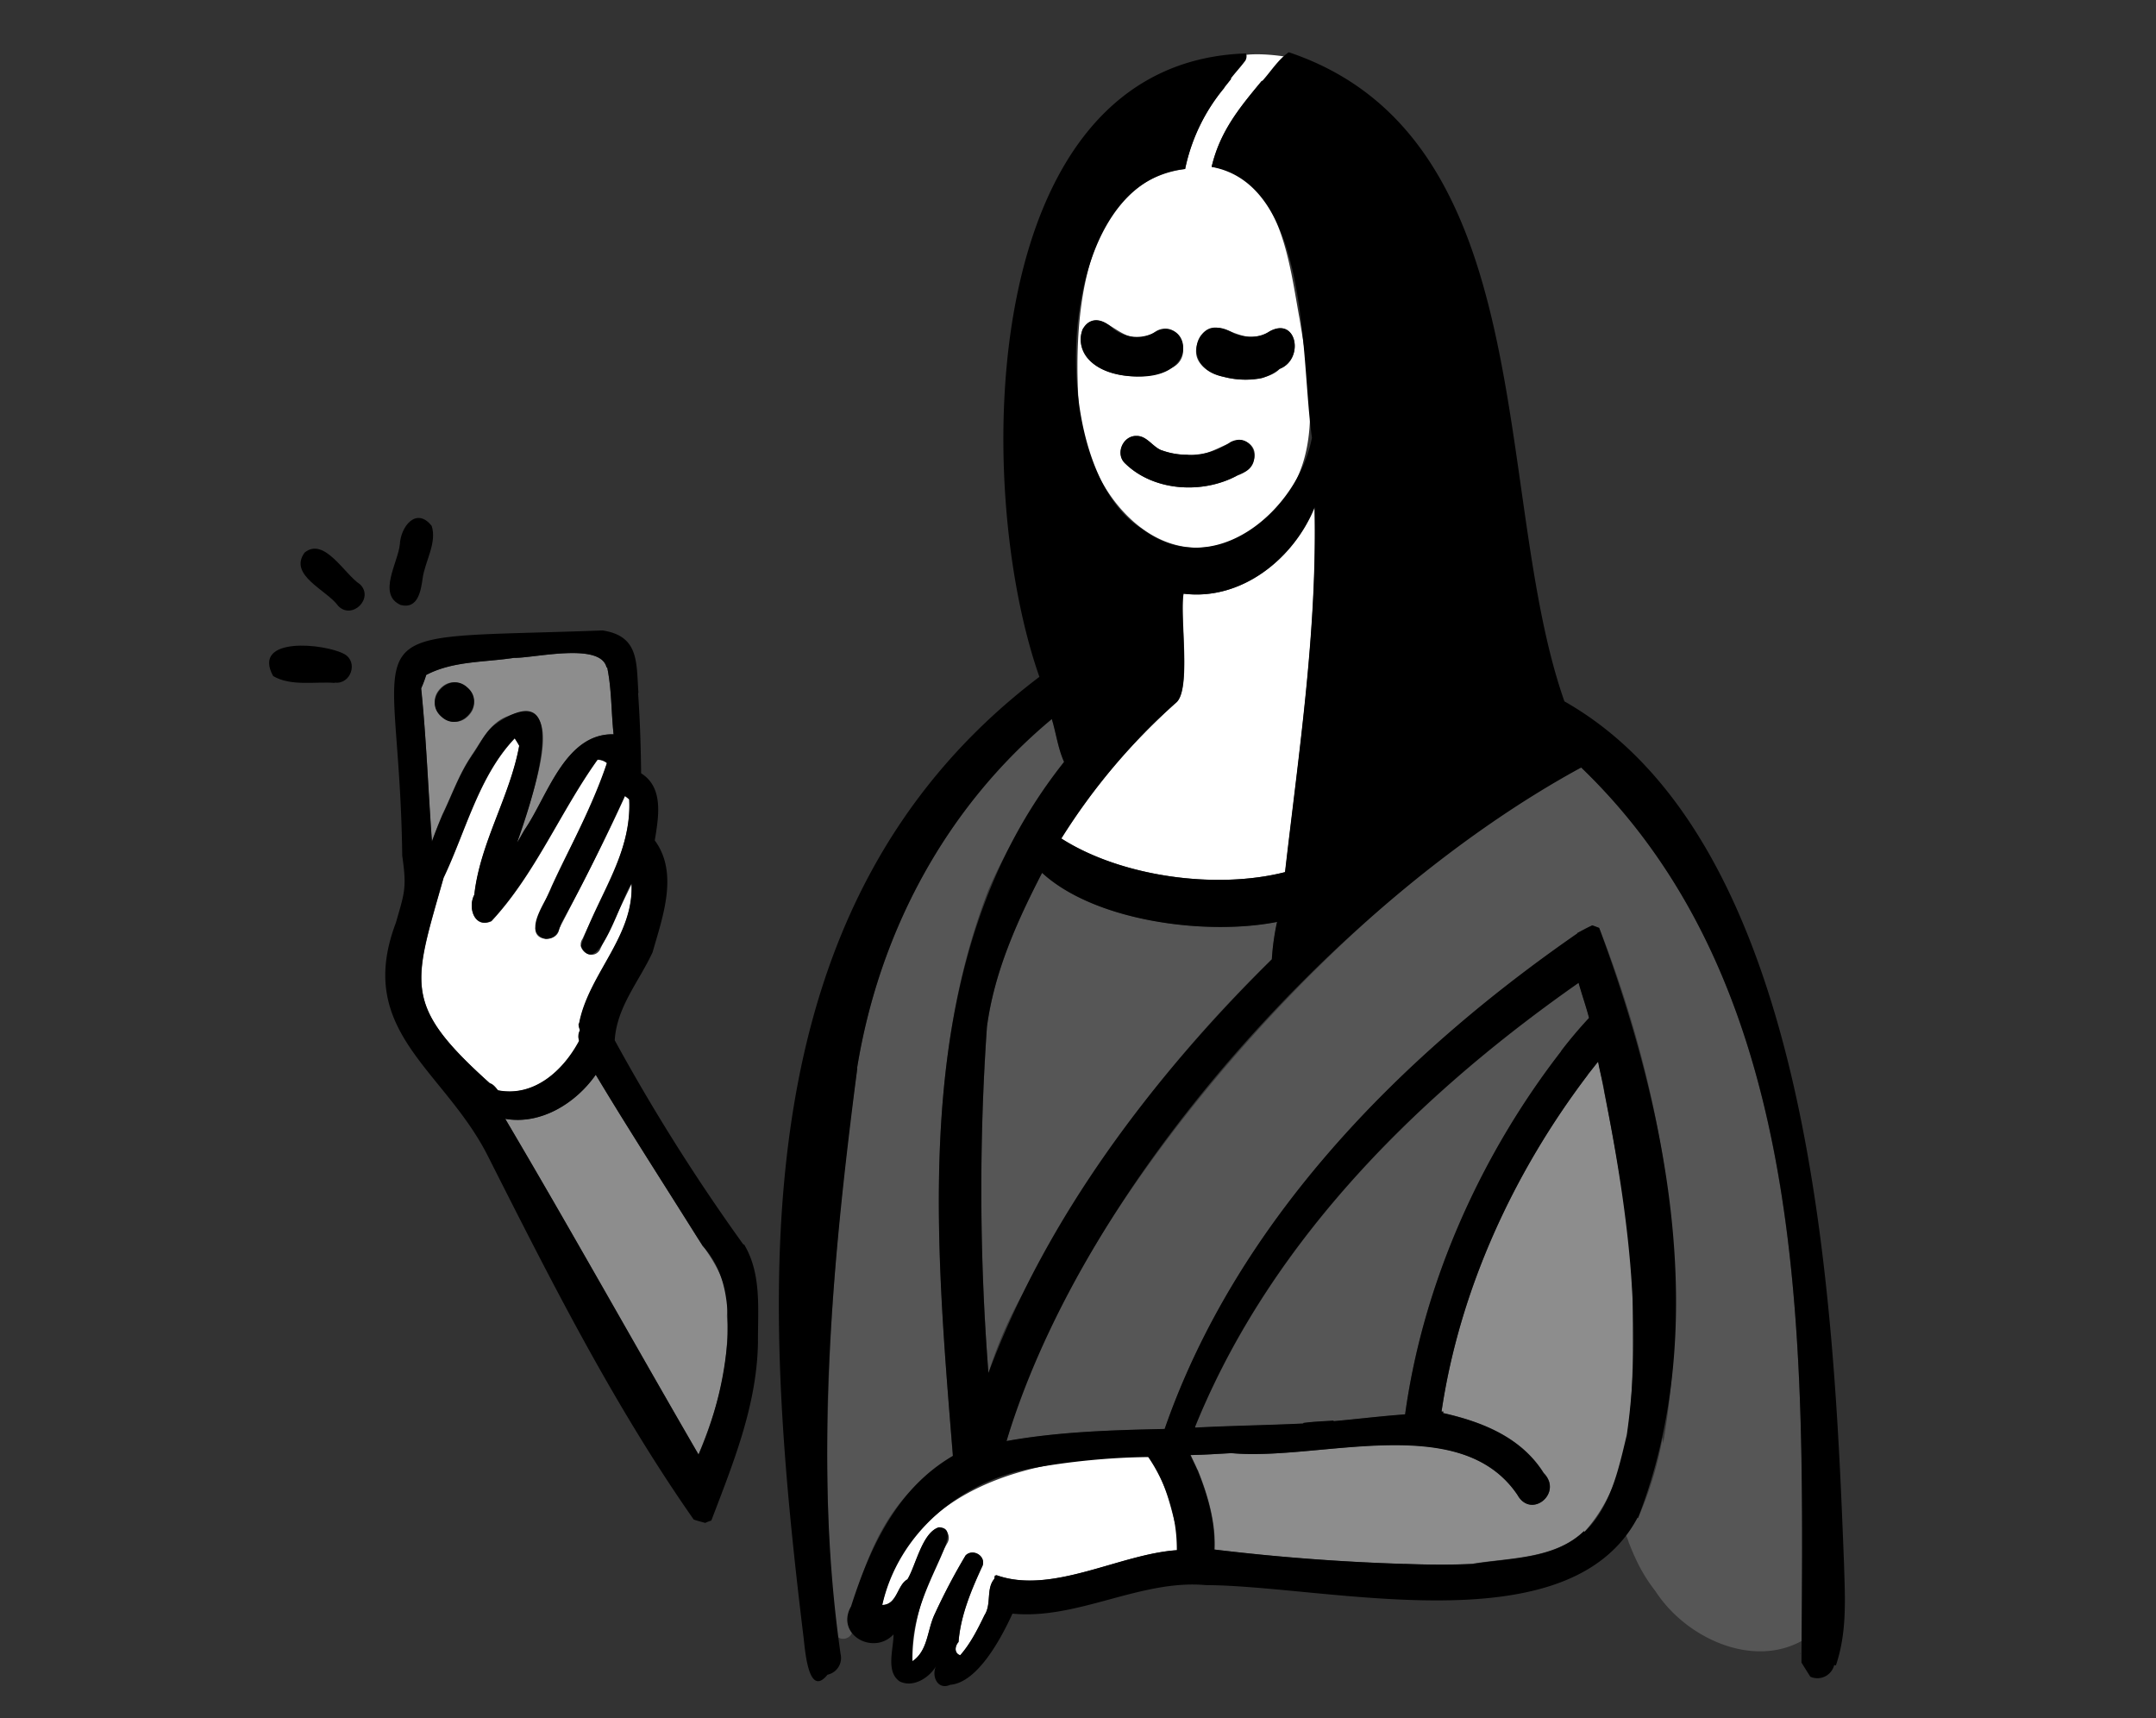<svg id="art" xmlns="http://www.w3.org/2000/svg" viewBox="0 0 631.47 503.2"><rect x="0" y="0" width="631.47" height="503.2" fill="#333333" stroke="none"/><defs><style>.cls-1{fill:#8d8d8d;}.cls-2{fill:#565656;}.cls-3{fill:#fff;}</style></defs><path class="cls-1" d="M148.77,209.73c20-8.31,5,29,2.67,37,.87-1.18,1.68-3,2.51-4.17h0c6.56-9.87,11.7-27.79,25.76-27.49-.71-6.69-.54-13-1.86-19.56l-.2-.05c-1.82-7.43-21-2.71-27-2.8-8.65,1.31-17.91.85-25.83,5a36.56,36.56,0,0,1-1.51,4c1.63,14.94,2,29.45,3.17,44.71,1-2.61,1.78-4.75,3.1-7.82l-.1.15c2.82-5.76,5-12.09,8.61-17.37l-.08.06C141.1,217,143.42,211.67,148.77,209.73Zm-11.6-.08c-5.19,5.38-13.41-2.84-8.14-8.06C134.21,196.22,142.43,204.43,137.17,209.65Z"/><path class="cls-1" d="M212.9,385.34c1-9.28-3.62-15.67-8.61-22.84-9.93-15.85-20.22-31.75-29.8-47.75-5.77,8.26-16.06,14.76-26.52,12.91,19.2,32.54,37.66,65.59,56.61,98.33C210.05,412.84,213.81,399.61,212.9,385.34Z"/><path class="cls-1" d="M478.2,380.06c-.62-23.32-5.66-46.26-10.08-69.16-1.08,1.18-2.05,2.62-3.13,3.87a2.26,2.26,0,0,0,.35-.34c-21.82,28.53-37.79,63-43.12,98.95h.58l-.17.43c11.64,2.63,23,7.19,29.53,17.6,5.72,5.81-3.64,13.57-7.68,6.38-17.51-25.13-57.86-9.67-83.93-12.25l.1.06c-3.95.18-8,.49-11.88.54.6,1.46,1.38,2.91,2,4.37v-.12c3,7.41,5.34,15.45,5,23.44,18.42,2.26,37,3.63,55.7,4.22l-.1-.07c6.66.31,13.59.35,20.28,0l-.12-.06c11-1.75,24-1.37,32.5-9.59l0,.34C480.47,430.37,477.92,403.07,478.2,380.06Z"/><path class="cls-2" d="M299.7,378.66c18.39-36.11,43.6-69.41,72.84-97.7a62.75,62.75,0,0,1,1.58-11c-20.39,4.1-53.32,0-68.89-14.34-7.37,14.27-14,29-16.15,45.07a692,692,0,0,0,.44,101.41A119,119,0,0,1,299.7,378.66Z"/><path class="cls-2" d="M289.36,261c5.67-13.57,14.07-25.73,22.3-37.81-1.79-3.93-2.33-8.43-3.6-12.55C276.94,236.48,257.42,273.18,251,313l.11-.3c-7.59,54.57-11.57,110.49-6.45,165.46.85,3.33,6.08,1.6,4.74-1.63h0a14.53,14.53,0,0,0-.44-4v.1c5.91-20.44,11.55-34,30.12-46.24C274.76,371.82,269.35,313.14,289.36,261Z"/><path class="cls-2" d="M530.32,476a2.66,2.66,0,0,0-2.43-1.25c.14-85.34,1.37-186.69-64.77-250C398.36,257.62,313.82,351,294.81,422.06c15.22-2.72,30.85-3.21,46.33-3.54C362.26,357.77,410,309.37,462,273.4l.05-.15c1.45-.76,2.85-1.56,4.35-2.22.64.24,1.29.48,2,.75,18.63,47.28,27.49,100.49,18.7,151l-.14-1.74a103.37,103.37,0,0,1-7.21,23.58,2.5,2.5,0,0,0-4.62-.45c-.83,2.52,1.13,4.81,1.93,7.62l-.1-.27c.54,1.4,1.2,2.95,1.78,4.33l-.1-.31a47,47,0,0,0,6,10.18l-.09-.11.39.5-.15-.22c8.56,13.39,27.51,22.49,42.15,15.09h0C528.76,480.1,531.72,478.48,530.32,476Z"/><path class="cls-2" d="M463.9,292.85c-.54-1.66-1-3.39-1.52-5-47.33,33.13-90.46,76-112.45,130.29,10.71-.55,20.94-.68,31.71-1.19l0-.16c3-.41,6-.49,8.92-.69l-.1.17c7.24-.66,13.94-1.53,21.06-2,5.31-38.61,22.32-76.19,45.76-106.42l-.13.09.11-.11h0c2.58-3.37,5.38-6.64,8.17-9.68C465,296.33,464.45,294.61,463.9,292.85Z"/><path class="cls-3" d="M185,258.88c-3.26,6.76-6.16,12.73-9.36,19.4-2.12,3.27-7.23-.11-5-3.37,5.86-13,14.24-25.92,13.67-40.74a13.91,13.91,0,0,0-1.26-1c-5.93,13.18-12.69,26-19.26,38.79-.33,4-7.27,4.13-7-.2,5.32-16.65,15.81-31.56,21-48.22a4.3,4.3,0,0,0-2.76-1c-10.92,15.22-18.27,33.52-31.08,47.27-5,2.27-7-4-5-7.67,1.68-15.23,10.43-28.71,13.15-43.67-.42-.76-.88-1.49-1.33-2.18-10.51,11-14.38,27.31-20.83,40.82-8.89,31.4-12.2,37.12,13.56,60.21,1,.27,1.75,1.33,2.39,2.07,10.5,2,19.06-5.7,23.8-14.4a3.76,3.76,0,0,1,.23-3.07,9.18,9.18,0,0,1-.41-1.69,4.35,4.35,0,0,0,.36-1.28C173,284.83,185.74,274.08,185,258.88Z"/><path class="cls-3" d="M344.07,445.8c-1.69-6.56-3.53-13.74-7.74-19.13-31.69-.51-70.2,7.89-78,43.45,4.44,0,4.42-5.95,7.42-7.5,2.46-4.05,4.33-13.75,9.19-15.25a3,3,0,0,1,2.57,4.47c-6,10.89-10.31,22.24-10.27,34.73,4.75-3.25,4.24-9.53,6.78-14.32l-.2.37a185.6,185.6,0,0,1,9-17c2.06-2.13,5.9.05,5,2.9-3.24,7-6.47,14.59-7.07,22.42-1.1,1.21-1.32,3.31.5,3.92,3-3.43,5.11-7.62,7.1-11.74,2.14-3.3.4-7.76,2.89-10.64l.17-1c.13,0,.38-.09.5-.12,16.26,5.76,36-6.2,52.83-7.33C344.71,451.42,344.93,448.46,344.07,445.8Z"/><path class="cls-3" d="M385.07,148.58c-6.14,15.11-21.47,27.41-38.39,25.29-1.18,6.54,2.36,28.21-2.21,31.94a183.42,183.42,0,0,0-33.59,39.76c17.53,11.21,45.31,15,65.54,9.85,4.11-35.54,9.42-71,8.67-106.82Z"/><path class="cls-3" d="M315.85,117c1,29,28,58.4,55.21,34.83,17.42-15.45,12.82-38.32,9.59-58.36-3-16-5.35-41.91-25.77-44.61,2.45-10.42,8.13-17.27,14.68-25.17l-.13-.05c2.44.41,7.07,2.42,7.13-1.68,4.48.38,3.81-5.26-.24-5.41l.2.06C373,16,361.89,14.8,360.18,18.19c-2.61.66-2.23,4.69.44,4.9-.71.81-1.39,1.8-2.1,2.57h.13a53.36,53.36,0,0,0-11.54,23.84C317,53.54,314.51,92.81,315.85,117Zm34.83-16.3c3.65-9.79,10.25-1.31,16.65-2.12A8.94,8.94,0,0,0,372,97c8-4.15,9.95,8.34,2.79,11.06h0C369.16,114,347.22,111.36,350.68,100.72Zm-3.17,32.42c5.78,1.07,10.32-2.95,15.38-4.32,7.07,1,5.25,8.77-.56,10.5l.15-.06c-10.12,5.47-24.43,4.74-32.88-3.48-3-2.76-.7-8.23,3.35-8.07,3,0,4.68,3.22,7.33,4.22l-.11-.09A18.91,18.91,0,0,0,347.51,133.14ZM317.07,96.41c5.48-7.58,10.36,4.37,18.06,2.18a8.85,8.85,0,0,0,2.68-1.07c7.22-5.35,12.72,7.28,5,10.38C334.33,113.18,313,109.54,317.07,96.41Z"/><path d="M540.09,457.89c-2.94-75.76-8.55-210.87-81.89-252.48C436.86,144.8,452,40.29,377.46,15.3c-3.11,2.14-5.18,5.56-7.76,8.42l-.15,0h0C363,31.6,357.33,38.47,354.87,48.88c29,5.32,26,56.42,29.39,79.31-4.16,21.49-28.9,42.51-49.84,26.68C305.88,137.1,308.16,53.13,347.11,49.5a54.88,54.88,0,0,1,11.51-23.83h-.07c.65-.82,1.38-1.77,2.07-2.59l-.18,0c1.35-1.79,2.92-3.43,4.24-5.23h.07a.28.28,0,0,1,0-.09,2.53,2.53,0,0,0,.21-2.11C286,18.18,284.87,142.74,304.43,198.23c-89,67.42-81.11,182.07-69.06,281.46.47,4.09,1.5,17.63,7,10.78a5,5,0,0,0,3.82-6.09c-8.08-56.51-2.39-115.09,4.91-171.55a1.05,1.05,0,0,0,0,.19l0-.14L251,313c6.44-39.88,25.93-76.5,57.06-102.43,1.27,4.12,1.81,8.61,3.6,12.55-45.4,57.09-38.1,135-32.56,203.27-16.33,9.44-24.32,26.81-29.83,44.06-4.67,8.26,6.53,14.53,12.44,8.21,0,4.29-2.33,10.89,1.75,13.75,3.91,2,8.69-1,10.67-4.4-1.38,3,.56,7.07,4.19,5.42,8.11-.66,15.06-13.93,18.22-20.84,19.09,1.86,37.42-10.06,56.58-8.36,36,.17,106.34,18.39,126.53-19.8a1.31,1.31,0,0,1,.08.21c21.54-55.44,8.71-118.92-11.35-172.88-.68-.27-1.33-.51-2-.75-1.5.66-2.91,1.46-4.36,2.22l-.05.15c-51.95,36-99.74,84.37-120.86,145.12-15.47.34-31.1.8-46.3,3.54h0c23.18-76.56,98.5-159.24,168.3-197.25,69.12,66.49,64.88,173.3,64.52,262.12.81,1.34,1.76,2.82,2.59,4.15a5.07,5.07,0,0,0,7-3.42,1.14,1.14,0,0,0,.51.08C541,477.93,540.4,468.4,540.09,457.89Zm-190-40.21c22-54.14,65.06-96.8,112.25-129.84.94,3.37,2.17,6.83,3.07,10.28h0c-2.8,3-5.59,6.3-8.17,9.67h0l0,.06.07-.05c-23.44,30.21-40.45,67.82-45.76,106.42-7,.51-13.91,1.37-21,2h0a.91.91,0,0,0,.09-.17c-2.95.2-5.92.28-8.91.69l0,.16c-10.76.51-21,.63-31.69,1.2h0Zm-1.36,8.46c3.84-.06,7.94-.34,11.85-.56,0,0-.06,0-.07,0h0l0,0c25.57,2.4,67.4-12.56,83.93,12.25,4,7.17,13.42-.55,7.68-6.38-6.52-10.4-17.88-15-29.5-17.59h0c0-.09.13-.35.15-.43h-.57c5.29-35.86,21.25-70.2,42.91-98.73a1.42,1.42,0,0,0-.12.13l.07-.09-.09.08c1.06-1.28,2.05-2.59,3.09-3.88h0s0,0,0,0c.49,2.93,1.45,6,1.85,8.85h0c6.48,33.24,11.52,67.23,6.48,101,0-.15,0-.29.05-.43-2.38,9.93-4.73,21.12-12.46,28.4h0a1.8,1.8,0,0,0-.06-.32c-8.45,8.2-21.46,7.81-32.45,9.59,0,0,.06,0,.08,0h0l0,0c-6.68.33-13.61.24-20.25,0v0l.08,0h-.05l0,0c-18.75-.59-37.28-2-55.7-4.22.37-8-1.95-16-5-23.44a.21.21,0,0,0,0,.11l0,0v0c-.59-1.45-1.35-2.89-2-4.34h0ZM302.3,430a209.65,209.65,0,0,1,34-3.29A48.58,48.58,0,0,1,344.71,454c-16.83,1.12-36.56,13.09-52.83,7.33l-.49.12-.18.94h0v0h0c-2.45,2.9-.74,7.34-2.87,10.63-2,4.12-4.09,8.31-7.11,11.73-1.82-.6-1.58-2.7-.49-3.91.6-7.83,3.82-15.38,7.07-22.42.9-2.85-2.92-5-5-2.9a178.28,178.28,0,0,0-8.86,16.83l.09-.17c-2.53,4.8-2,11-6.76,14.32h0c-1.62-20,16.9-38.87,7.7-39.2-4.84,1.46-6.74,11.21-9.18,15.23h0v0h0c-3,1.56-3,7.46-7.38,7.5h0C263.17,449.13,281.33,433.73,302.3,430ZM374,270.11a74.19,74.19,0,0,0-1.5,10.85c-34.85,34.49-65.76,75.05-83,121.16v-.05l0,.05a692,692,0,0,1-.44-101.41c2.16-16.08,8.79-30.8,16.15-45.07C320.91,270,353.64,274.07,374.1,270h0Zm11-121.37c.82,35.8-4.56,71.19-8.64,106.68-20.21,5.18-48,1.36-65.54-9.85a183.42,183.42,0,0,1,33.59-39.76c4.57-3.67,1-25.4,2.21-31.94,16.92,2.13,32.25-10.18,38.39-25.3l0,0Zm142.2,335.73a1,1,0,0,1,.13-.38A3.43,3.43,0,0,0,527.26,484.47Z"/><path d="M332.05,110.25c19.39,1,16.72-16.71,7.07-13.43A11.19,11.19,0,0,1,326,96.25h0C315.84,86.4,308.87,109.17,332.05,110.25Z"/><path d="M369.54,110.76a16.45,16.45,0,0,0,5.24-2.75h0c7.36-2.87,5-15.56-3.08-10.88-3.1,2-6.82,1.83-10.18.63-11.24-7.36-16.63,10.26-3,12.6A24.49,24.49,0,0,0,369.54,110.76Z"/><path d="M363.83,138.55c6.58-2.36,3.18-12.38-3.42-9.09-5.74,4.17-13.5,4.76-20.18,2.43l0,0c-2.65-1-4.28-4.25-7.33-4.22-4.05-.15-6.38,5.31-3.35,8.07,8.4,8.19,22.75,9,32.8,3.51l-.06,0A8.85,8.85,0,0,1,363.83,138.55Z"/><path d="M222,393.17c-.05-9.68,1.11-20-4-28.61l-.34-.17a570.53,570.53,0,0,1-37.61-59.72c.57-9.73,7.14-17.23,11.08-25.77,2.92-10.29,7.72-23.16.65-32.76,1.06-6.68,2.76-15.43-4-19.66-.09-7.72-.33-15.54-.89-23.48,0,0,0,0,.1-.07-.64-8.88.28-16.63-10.49-18.29-77.43,2.9-59.56-4.63-58.69,66,1.38,9.55.66,10.77-1.87,19.64-12.09,31.93,14.24,42.87,27.07,68.52,18.38,36.36,36.69,72.68,60.16,106.22,1.12.42,2.26.67,3.39,1a11.39,11.39,0,0,1,1.78-.69C214.75,428.5,221.7,411.57,222,393.17ZM123.37,201.59a31.89,31.89,0,0,0,1.47-3.91c7.83-4.12,17-3.67,25.57-5,6,.1,25.46-4.68,27.25,2.78l.2.06c1.33,6.48,1.14,12.9,1.86,19.53h0v0c-14.06-.29-19.19,17.61-25.75,27.49h0c-.84,1.23-1.63,2.9-2.49,4.17v0l0,0c3.36-9.39,17.64-50.5-5.86-35l.12,0c-3.63,2.18-5.17,6.48-7.67,9.8l.08-.06c-3.62,5.26-5.78,11.51-8.55,17.28l0-.06c-1.3,3.07-2.13,5.2-3.08,7.82v-.05a.08.08,0,0,0,0,.05C125.42,231.14,124.87,216.57,123.37,201.59Zm22.49,117.72c-.64-.74-1.38-1.8-2.39-2.06C117.65,294.06,121,288.46,129.91,257c6.45-13.51,10.32-29.85,20.83-40.82.45.69.91,1.42,1.33,2.18-2.69,14.83-11.48,28.5-13.16,43.67-1.95,3.66,0,9.95,5,7.67,12.81-13.76,20.16-32,31.08-47.27a4.35,4.35,0,0,1,2.77,1c-4.16,12.41-10.6,24.29-16.14,36.23-1.28,4-9,13.42-1.79,15.29,3.13-.12,3.77-2.06,4.53-4.63,6.88-12.11,12.78-24.63,18.66-37.24h0v0a13.91,13.91,0,0,1,1.26,1c1,15.8-9.62,28.88-14.13,43,5.06,10.24,12-14.85,14.81-18.32l0,.09,0-.09c.73,15.2-12,25.95-15.17,40a4.54,4.54,0,0,1-.36,1.28,9.09,9.09,0,0,0,.41,1.68,3.76,3.76,0,0,0-.23,3.07C164.93,313.61,156.36,321.34,145.86,319.31Zm67.25,72.53A104.3,104.3,0,0,1,204.6,426h0v0c-19-32.72-37.39-65.82-56.62-98.32h0v0c10.47,1.83,20.73-4.63,26.51-12.91,10.07,16.8,20.89,33.47,31.3,50.13C212.64,372.35,213.51,382.07,213.11,391.84Z"/><path d="M105.44,171.12c-4.52-2.9-10.46-14-16.23-9.28-4.83,6.67,6.62,11,9.86,15.64C103.17,181.65,109.63,175.15,105.44,171.12Z"/><path d="M117.38,177.19c5,1.28,5.9-4.12,6.4-7.77.68-5,4.26-10.42,2.66-15.39-4.48-5.69-9.08.16-9.33,5.4C116.57,164.8,110.44,174.18,117.38,177.19Z"/><path d="M100.85,191.56C95.14,188.43,73.59,186.28,80,198c5.18,3.05,12.17,1.58,18,2l.08-.08C102.78,200.47,105,193.86,100.85,191.56Z"/><path d="M129.3,209.92c5.4,5,13.26-3.73,7.59-8.59C131.49,196.34,123.64,205.05,129.3,209.92Z"/></svg>